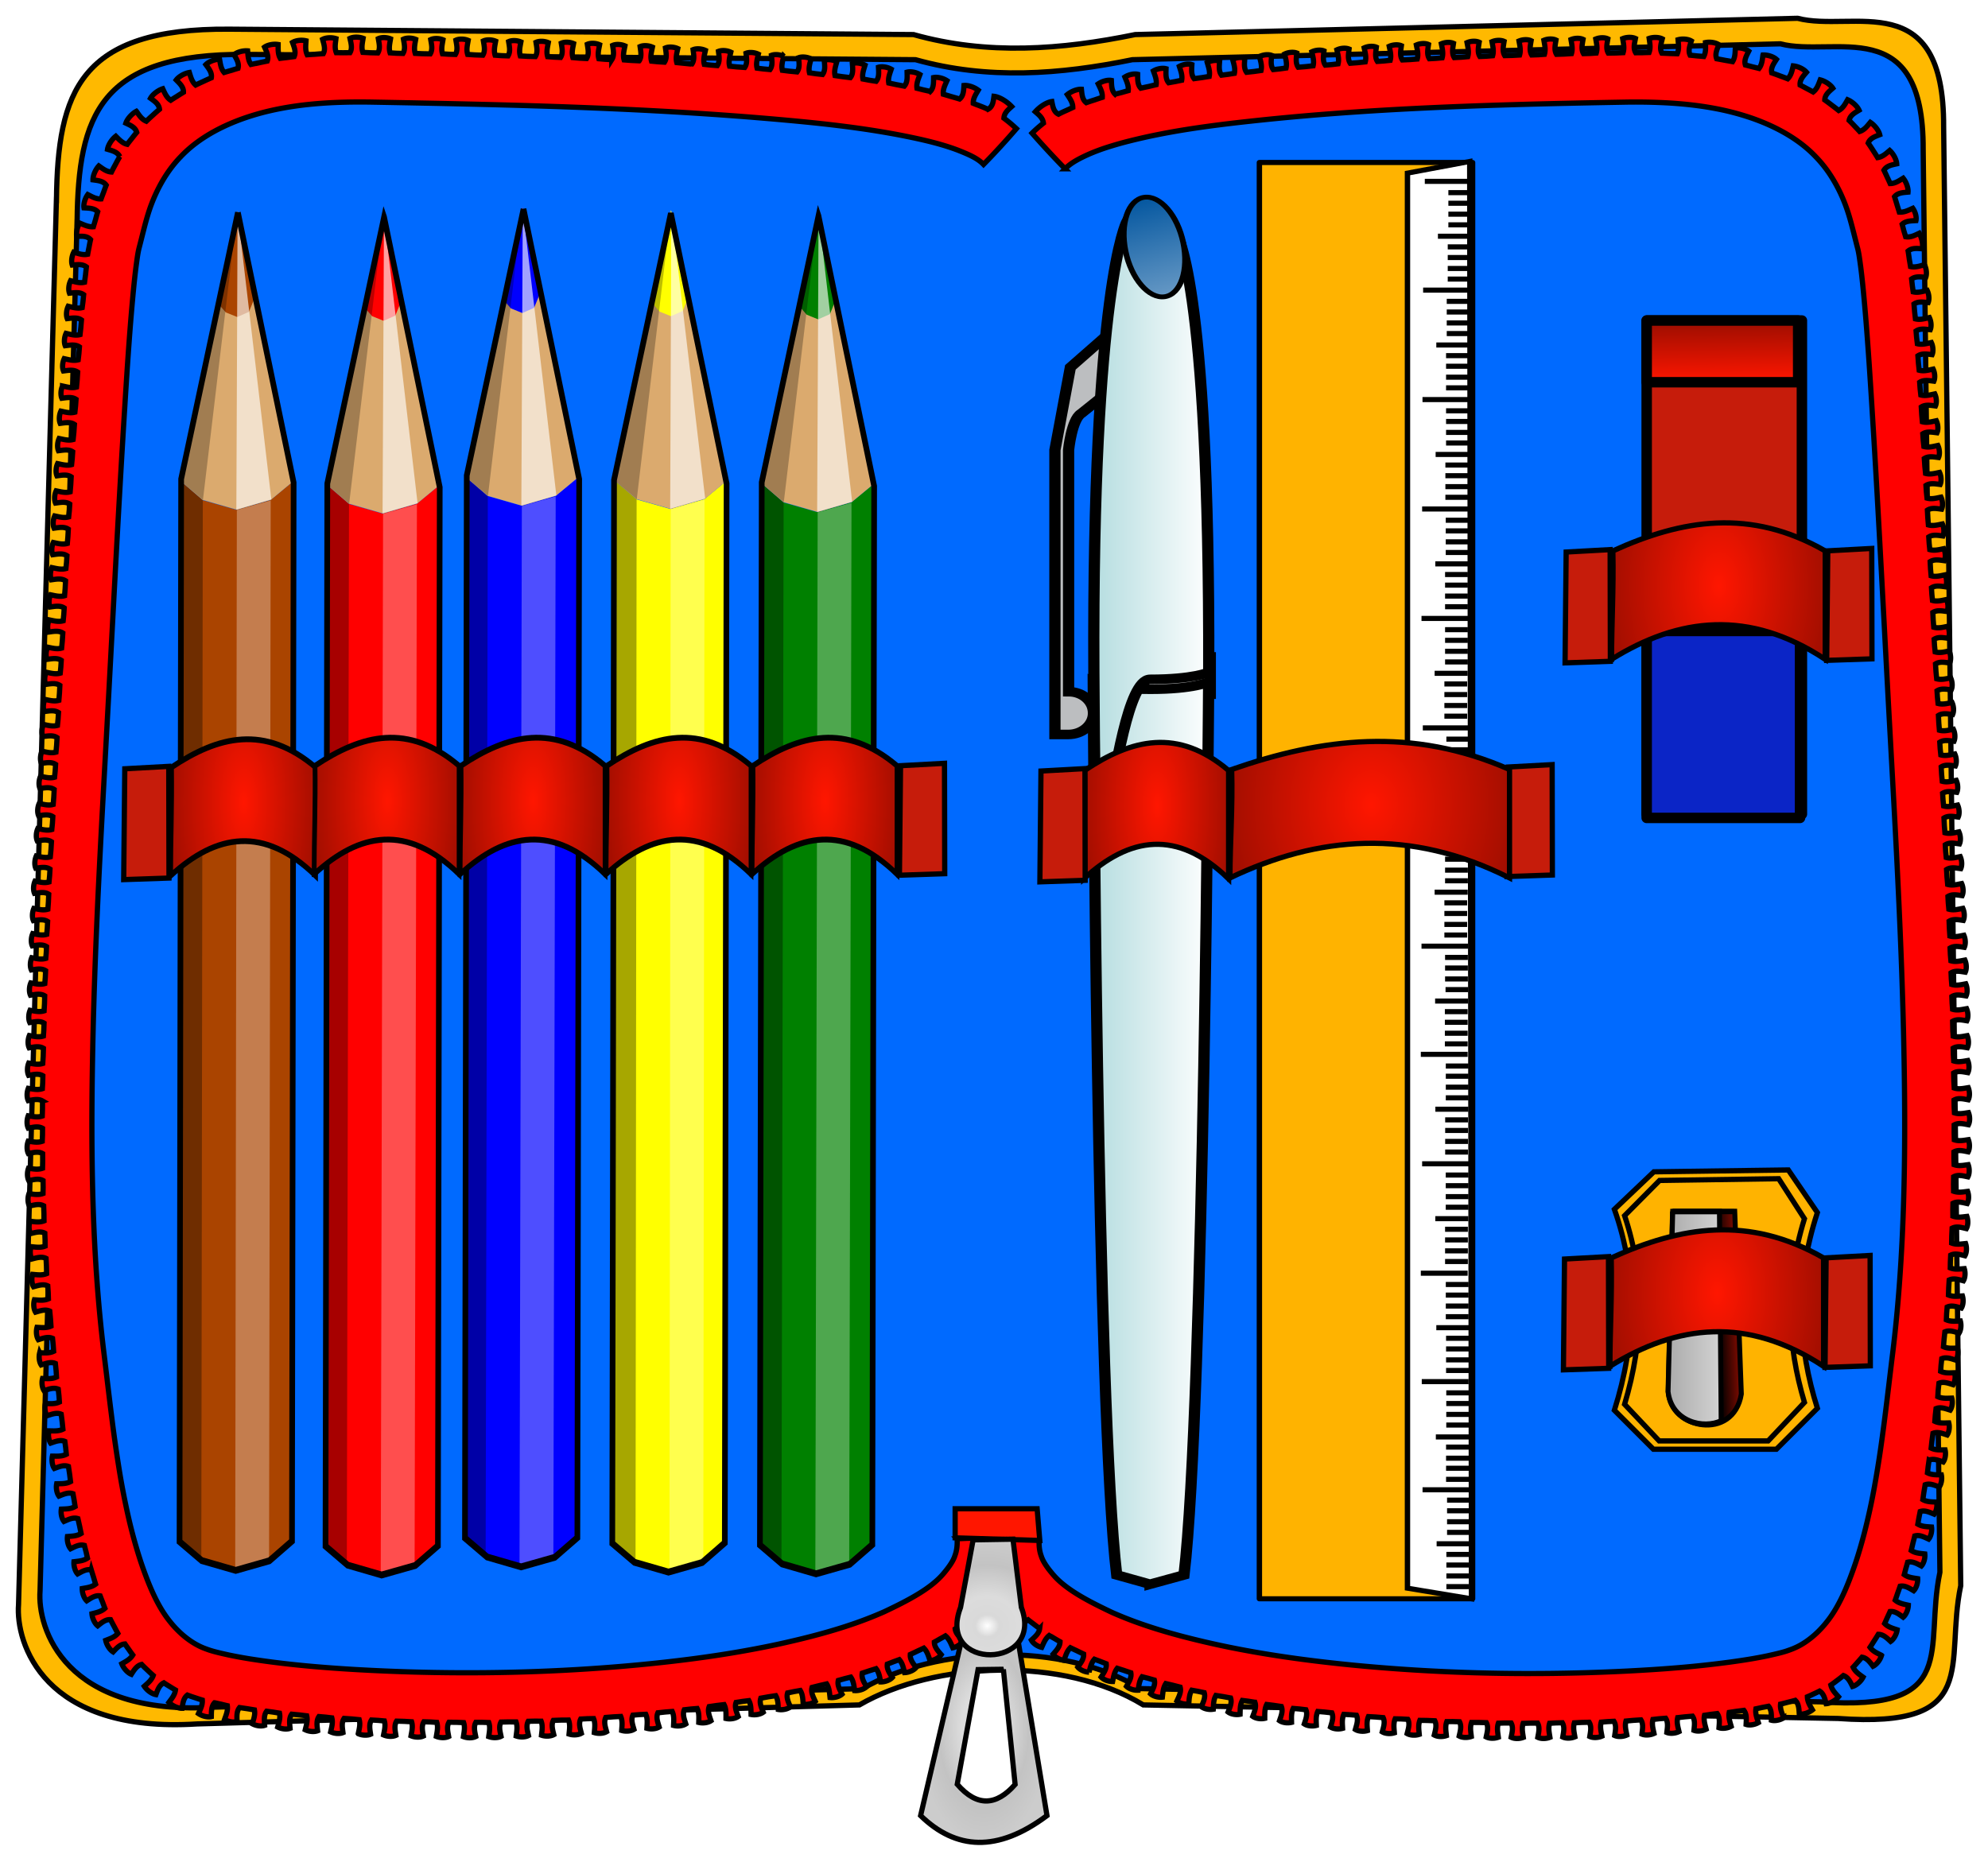 <svg xmlns="http://www.w3.org/2000/svg" xmlns:xlink="http://www.w3.org/1999/xlink" viewBox="0 0 379.64 355.66"><defs><radialGradient id="l" xlink:href="#b" gradientUnits="userSpaceOnUse" cy="632.53" cx="266.5" gradientTransform="matrix(1 0 0 1.985 79.391 -901.28)" r="17.525"/><radialGradient id="v" gradientUnits="userSpaceOnUse" cy="632.53" cx="266.5" gradientTransform="matrix(1.568 0 0 1.985 7.07 -896.28)" r="17.525"><stop stop-color="#ff1600" offset="0"/><stop stop-color="#a20e00" offset="1"/></radialGradient><radialGradient id="f" xlink:href="#a" gradientUnits="userSpaceOnUse" cy="584.92" cx="344.14" gradientTransform="matrix(1 0 0 1.745 0 -435.85)" r="12.953"/><radialGradient id="g" xlink:href="#a" gradientUnits="userSpaceOnUse" cy="563.02" cx="345.01" gradientTransform="matrix(2.618 .034 -.031 2.384 -540.97 -788.86)" r="7.178"/><radialGradient id="u" gradientUnits="userSpaceOnUse" cy="632.53" cx="266.5" gradientTransform="matrix(.813 0 0 1.985 167.41 -896.09)" r="17.525"><stop stop-color="#ff1600" offset="0"/><stop stop-color="#a20e00" offset="1"/></radialGradient><radialGradient id="h" gradientUnits="userSpaceOnUse" cy="632.53" cx="266.5" gradientTransform="matrix(1 0 0 1.985 -57.181 -900.98)" r="17.525"><stop stop-color="#ff1600" offset="0"/><stop stop-color="#a20e00" offset="1"/></radialGradient><radialGradient id="i" gradientUnits="userSpaceOnUse" cy="632.53" cx="266.5" gradientTransform="matrix(1 0 0 1.985 -23.466 -901.28)" r="17.525"><stop stop-color="#ff1600" offset="0"/><stop stop-color="#a20e00" offset="1"/></radialGradient><radialGradient id="j" gradientUnits="userSpaceOnUse" cy="632.53" cx="266.5" gradientTransform="matrix(1 0 0 1.985 10.82 -901.28)" r="17.525"><stop stop-color="#ff1600" offset="0"/><stop stop-color="#a20e00" offset="1"/></radialGradient><radialGradient id="k" gradientUnits="userSpaceOnUse" cy="632.53" cx="266.5" gradientTransform="matrix(1 0 0 1.985 45.105 -901.28)" r="17.525"><stop stop-color="#ff1600" offset="0"/><stop stop-color="#a20e00" offset="1"/></radialGradient><radialGradient id="n" gradientUnits="userSpaceOnUse" cy="632.53" cx="266.5" gradientTransform="matrix(1.198 0 0 1.985 162.97 -946.11)" r="17.525"><stop stop-color="#ff1600" offset="0"/><stop stop-color="#a20e00" offset="1"/></radialGradient><linearGradient id="m" x1="292.57" xlink:href="#b" gradientUnits="userSpaceOnUse" y1="617.18" gradientTransform="matrix(1.095 0 0 1.065 -18.016 -23.044)" x2="292.43" y2="606.83"/><linearGradient id="a"><stop stop-color="#fff" offset="0"/><stop stop-color="#d9d9d9" offset=".125"/><stop stop-color="#dcdcdc" offset=".339"/><stop stop-color="#c3c3c3" offset=".685"/><stop stop-color="#ccc" offset="1"/></linearGradient><linearGradient id="o" y2="336.57" gradientUnits="userSpaceOnUse" y1="336.76" x2="614.67" x1="609.63"><stop offset="0"/><stop stop-color="#a20e00" offset="1"/></linearGradient><linearGradient id="p" y2="336.54" gradientUnits="userSpaceOnUse" y1="336.54" x2="610.83" x1="599.68"><stop stop-color="#a9a9a9" offset="0"/><stop stop-color="#d5d5d5" offset="1"/></linearGradient><linearGradient id="r" x1="659.93" xlink:href="#c" gradientUnits="userSpaceOnUse" x2="700.56" y1="273.21" y2="273.21"/><linearGradient id="q" x1="659.74" xlink:href="#c" gradientUnits="userSpaceOnUse" x2="700.52" y1="544.23" y2="544.23"/><linearGradient id="t" y2="11.537" gradientUnits="userSpaceOnUse" y1="109.07" x2="27.343" x1="59.632"><stop stop-color="#fff" offset="0"/><stop stop-color="#00549E" offset="1"/></linearGradient><linearGradient id="b"><stop stop-color="#ff1600" offset="0"/><stop stop-color="#a20e00" offset="1"/></linearGradient><linearGradient id="c"><stop stop-color="#b3dcdf" offset="0"/><stop stop-color="#fff" offset="1"/></linearGradient></defs><defs transform="translate(483.8 -44.78)"><path id="d" d="M32.949 562.59l11.43-3.697c6.751-66.525 8.287-354.6 8.287-354.6s-4.895 2.905-19.521 2.905c-14.611 0-19.285-2.831-19.285-2.831s1.15 288 7.889 354.52l11.2 3.698"/></defs><defs transform="translate(483.8 -44.78)"><path id="e" d="M52.694 200.45C53.1 41.49 41.366 25.1 41.366 25.1l-16.218-3.497s-11.708 25.995-11.07 178.85 4.285 2.79 18.905 2.79c14.612 0 19.711-2.79 19.711-2.79"/></defs><g stroke="#000"><path fill="#ffb900" d="M10.77 38.2L3.541 306.48c-.564 7.287 4.696 24.664 34.127 22.794l126.45-3.63c14.412-8.346 38.91-9.358 54.214 0l132.7 2.589c27.612 1.969 20.256-10.361 23.402-25.371l-3.265-278.65c.134-27.083-17.396-17.973-27.882-20.717l-126.5 3.107c-14.113 2.897-28.226 3.973-42.34 0l-130.62-1.03c-28.687-.244-32.816 12.014-33.044 32.63z"/><path fill="#006aff" d="M14.72 42.21L7.649 303.84c-.552 7.107 4.593 24.052 33.383 22.229l123.7-3.54c14.098-8.14 38.063-9.126 53.033 0l129.8 2.525c27.01 1.92 19.815-10.104 22.892-24.742l-3.195-271.74c.132-26.412-17.017-17.528-27.274-20.203l-123.74 3.03c-13.805 2.825-27.61 3.874-41.416 0l-127.78-1.01C18.99 10.15 14.95 22.105 14.727 42.209z"/><path fill="red" d="M182.77 293.91c.076 1.111-.043 2.236-.387 3.15-.094.31-.231.63-.404.96-.377.716-.925 1.475-1.57 2.253-.62.78-1.367 1.512-2.22 2.206-1.788 1.455-4.04 2.75-6.547 4.016-.906.457-1.846.91-2.809 1.365a72.35 72.35 0 01-5.25 2.08c-2.813.995-5.734 1.856-8.733 2.63-2.09.54-4.219 1.037-6.375 1.507-.935.2-1.873.394-2.813.58a200.095 200.095 0 01-9.394 1.618c-3.159.47-6.343.874-9.546 1.227a309.754 309.754 0 01-9.661.913c-3.23.257-6.465.467-9.704.632-3.24.165-6.483.285-9.729.36-3.246.075-6.495.106-9.745.094a370.91 370.91 0 01-19.505-.587c-3.24-.184-6.457-.412-9.647-.708-2.642-.246-5.265-.54-7.868-.894-.54-.074-1.075-.15-1.606-.228a89.418 89.418 0 01-5.565-.974c-1.144-.255-2.173-.484-3.067-.74-.436-.125-.84-.256-1.21-.4-1.586-.546-3.118-1.484-4.505-2.68a18.927 18.927 0 01-2.482-2.602c-.735-.91-1.4-1.919-2.013-3.01-1.289-2.295-2.345-4.95-3.326-7.783l-.18-.525a95.153 95.153 0 01-2.333-8.382 144.261 144.261 0 01-1.816-9.314 275.027 275.027 0 01-1.378-9.629c-.416-3.253-.8-6.545-1.2-9.862-.12-1-.24-2.001-.364-3.005a268.527 268.527 0 01-.732-6.76c-.309-3.233-.563-6.476-.769-9.729a359.092 359.092 0 01-.481-9.786c-.118-3.27-.195-6.548-.239-9.833s-.055-6.576-.04-9.873c.015-3.296.055-6.598.114-9.903a881.415 881.415 0 01.23-9.917c.096-3.306.209-6.613.336-9.922.127-3.31.269-6.62.42-9.933s.315-6.628.484-9.945c.17-3.317.346-6.635.526-9.956s.363-6.643.546-9.967c.152-2.754.304-5.509.454-8.265l.093-1.714c.18-3.326.358-6.652.535-9.976l.533-9.972c.178-3.322.358-6.645.54-9.966.183-3.321.369-6.642.559-9.96a3042.125 3042.125 0 01.97-16.19c.078-1.239.157-2.476.237-3.712.215-3.312.44-6.614.696-9.905.151-1.94.312-3.876.488-5.809.122-1.347.25-2.68.394-4 .086-.794.18-1.584.28-2.367.187-1.351.327-2.537.587-3.52.297-1.137.569-2.246.843-3.318.463-1.808.933-3.513 1.539-5.076a30.396 30.396 0 011.526-3.365c1.093-2.06 2.426-3.96 4.008-5.592.386-.41.79-.805 1.21-1.187 2.12-1.928 4.648-3.499 7.385-4.76a40.712 40.712 0 013.78-1.51 47.613 47.613 0 014.939-1.39c3.036-.687 6.17-1.112 9.356-1.353 3.153-.238 6.359-.297 9.574-.25a5389.056 5389.056 0 0110.082.192c3.325.066 6.65.138 9.974.218 3.323.08 6.646.168 9.967.268 3.321.1 6.64.211 9.959.338 3.318.126 6.635.268 9.95.428 3.315.16 6.628.34 9.939.54s6.62.425 9.927.673a618.734 618.734 0 019.916.825c3.301.302 6.593.636 9.868 1.039 3.274.403 6.531.875 9.764 1.454 1.315.235 2.626.488 3.932.761 1.906.4 3.788.834 5.62 1.362 1.126.325 2.233.685 3.314 1.097 1.909.763 3.704 1.497 4.87 2.715 2.17-2.216 4.26-4.495 6.275-6.835a26.271 26.271 0 00-2.383-2c.07-1.037.807-1.607 1.481-2.22a7.793 7.793 0 00-1.762-1.375c-.604-.34-1.175-.537-1.616-.584-.072.492-.125.998-.282 1.437-.157.44-.419.806-.878 1.048a18.186 18.186 0 00-1.5-.636c-.258-.104-.509-.199-.752-.284a54.326 54.326 0 00-.547-.227c-.033-.966.497-1.72.953-2.503-.824-.627-1.984-.977-2.724-.905-.068.968-.075 1.968-.835 2.591a62.331 62.331 0 00-1.636-.479 69.549 69.549 0 00-1.47-.435c-.106-.954.332-1.76.694-2.588-.801-.526-1.882-.747-2.558-.6-.012.965.045 1.96-.63 2.651a95.816 95.816 0 00-1.324-.296l-.27-.068c-.315-.08-.63-.16-.946-.237-.136-.943.254-1.772.566-2.618-.768-.47-1.805-.636-2.456-.462.017.963.105 1.954-.532 2.67-.517-.101-1.035-.2-1.553-.296-.471-.102-.942-.203-1.413-.3-.166-.938.192-1.78.473-2.636-.774-.442-1.803-.573-2.44-.377.046.961.163 1.949-.446 2.685-.436-.07-.871-.139-1.307-.206-.404-.077-.808-.154-1.211-.228-.189-.932.146-1.784.403-2.648-.778-.42-1.798-.524-2.425-.313.068.96.208 1.945-.38 2.697-.51-.064-1.021-.126-1.531-.187-.465-.07-.93-.137-1.394-.204-.207-.928.107-1.788.342-2.658-.777-.4-1.788-.481-2.403-.256.084.96.242 1.94-.326 2.705l-1.294-.147-1.2-.177c-.22-.923.08-1.789.3-2.663-.776-.387-1.776-.45-2.383-.216.095.957.265 1.936-.29 2.709-.491-.048-.982-.094-1.472-.14-.446-.057-.891-.112-1.336-.167-.227-.92.061-1.79.27-2.666a3.467 3.467 0 00-1.678-.328 2.225 2.225 0 00-.682.14c.103.956.28 1.933-.266 2.71-.427-.04-.854-.08-1.282-.118l-1.192-.152c-.233-.919.048-1.79.25-2.667-.772-.371-1.764-.417-2.362-.173.11.955.294 1.93-.245 2.712l-1.508-.11-1.376-.14c-.24-.916.034-1.788.23-2.668-.775-.365-1.766-.403-2.362-.154.117.955.31 1.929-.224 2.714l-1.281-.099-1.192-.134c-.247-.914.021-1.789.21-2.67-.776-.36-1.766-.39-2.36-.137.123.953.322 1.926-.205 2.715l-1.518-.109a842.1 842.1 0 00-1.387-.141c-.253-.913.009-1.79.192-2.671-.778-.355-1.767-.38-2.359-.122.13.953.335 1.924-.187 2.716l-1.28-.081c-.398-.04-.795-.08-1.193-.118-.258-.912 0-1.79.177-2.673-.78-.35-1.768-.368-2.357-.107.134.951.345 1.921-.172 2.717a845.81 845.81 0 00-1.505-.07l-1.375-.103c-.263-.91-.012-1.79.16-2.674-.78-.345-1.767-.358-2.354-.094.14.951.355 1.92-.157 2.719a916.58 916.58 0 00-1.28-.067l-1.191-.105c-.268-.91-.02-1.79.147-2.675-.782-.341-1.768-.35-2.353-.082.144.95.364 1.918-.144 2.719l-1.37-.073-1.24-.11c-.272-.907-.03-1.789.134-2.675-.782-.337-1.767-.341-2.351-.072.148.95.372 1.917-.132 2.72l-1.279-.055-1.19-.094c-.275-.907-.036-1.79.124-2.676-.783-.335-1.768-.335-2.35-.063.151.95.38 1.915-.122 2.72l-1.502-.041-1.372-.08c-.278-.905-.043-1.789.114-2.676-.783-.332-1.767-.328-2.347-.054.154.949.385 1.914-.112 2.721l-1.278-.046-1.19-.086c-.28-.905-.047-1.79.107-2.677-.784-.33-1.766-.323-2.346-.048.157.949.39 1.914-.105 2.722l-1.512-.052-1.383-.092c-.283-.904-.053-1.79.099-2.678-.784-.326-1.765-.317-2.344-.04.16.948.395 1.912-.098 2.722l-1.275-.04-1.19-.08c-.283-.904-.055-1.79.095-2.678-.784-.325-1.764-.314-2.341-.036.16.947.397 1.911-.094 2.722l-1.498-.027-1.37-.066c-.285-.903-.058-1.789.09-2.677-.783-.324-1.762-.312-2.339-.033.162.948.4 1.911-.09 2.722l-1.273-.035-1.188-.078c-.286-.902-.06-1.788.087-2.677-.783-.323-1.76-.31-2.336-.03.162.947.4 1.91-.088 2.722l-1.117-.025-.355-.01c-.463-.027-.927-.05-1.392-.072-.313-.901-.092-1.79.052-2.682-.843-.319-1.901-.286-2.513.012.208.944.49 1.901.002 2.73-.449.002-.898.006-1.348.013-.42-.008-.842-.013-1.263-.015-.358-.887-.173-1.787-.066-2.685-.873-.277-1.95-.187-2.556.143.258.932.588 1.873.136 2.726-.533.036-1.066.077-1.6.122-.488.028-.978.06-1.468.096-.413-.86-.281-1.77-.227-2.672-.902-.219-1.99-.056-2.585.316.323.909.716 1.824.315 2.704-.455.057-.91.117-1.366.182-.428.046-.855.096-1.283.15-.474-.829-.402-1.742-.406-2.644-.929-.155-2.022.087-2.598.5.391.881.852 1.763.512 2.669-.54.106-1.08.218-1.618.338a65.26 65.26 0 00-1.49.302c-.548-.783-.554-1.698-.634-2.595-.956-.074-2.048.265-2.596.73.477.842 1.022 1.678.76 2.612-.452.131-.903.268-1.353.41a48.766 48.766 0 00-1.29.38c-.632-.728-.721-1.643-.882-2.533-.995.025-2.095.494-2.615 1.03.576.784 1.214 1.557 1.041 2.525-.524.224-1.045.46-1.562.707-.479.213-.955.436-1.428.668-.726-.635-.932-1.533-1.205-2.397-1 .174-2.05.813-2.502 1.43.681.689 1.422 1.36 1.379 2.346-.424.254-.843.516-1.258.786-.396.24-.788.488-1.177.743-.81-.52-1.136-1.379-1.522-2.196-.987.327-1.962 1.13-2.335 1.815.783.574 1.618 1.122 1.713 2.107-.449.379-.89.77-1.322 1.173-.405.358-.804.727-1.195 1.106-.9-.368-1.37-1.158-1.89-1.897a4.158 4.158 0 00-.202.116c-.858.546-1.586 1.452-1.812 2.148.878.418 1.802.802 2.077 1.756-.325.388-.64.782-.946 1.182-.297.364-.587.733-.869 1.108-.943-.212-1.543-.908-2.184-1.546-.828.65-1.47 1.733-1.581 2.496.933.276 1.906.51 2.338 1.398a36.376 36.376 0 00-.842 1.532c-.258.465-.505.936-.741 1.41-.964-.058-1.674-.644-2.415-1.165-.696.758-1.137 1.904-1.117 2.663.961.13 1.957.21 2.529 1.011l-.03.076c-.167.436-.326.869-.477 1.3-.164.42-.32.837-.469 1.251-.957.057-1.739-.422-2.544-.829-.571.788-.846 1.861-.73 2.537.963.055 1.959.046 2.62.743-.146.513-.285 1.02-.418 1.52-.137.454-.27.901-.4 1.343-.945.074-1.758-.346-2.591-.69-.312.44-.504.97-.562 1.444-.071.418-.084.795-.043 1.096.977-.05 1.977-.14 2.653.607a32.632 32.632 0 00-.3 1.502c-.094.448-.176.88-.251 1.297-.933.2-1.786-.137-2.651-.398-.15.29-.255.597-.317.89-.127.578-.118 1.16.022 1.57.96-.08 1.943-.23 2.7.355-.059.515-.115 1.028-.169 1.54-.063.466-.124.93-.183 1.394-.923.22-1.788-.079-2.662-.3-.37.747-.443 1.695-.243 2.304.009.028.02.056.03.083.127-.012.254-.027.381-.04.771-.083 1.537-.145 2.179.228.05.03.1.061.148.096l-.126 1.282-.158 1.192c-.92.23-1.789-.056-2.666-.263-.375.773-.425 1.765-.182 2.365.955-.107 1.932-.288 2.711.254l-.121 1.466-.15 1.332c-.918.238-1.79-.038-2.669-.236-.367.773-.408 1.76-.16 2.355.955-.113 1.93-.302 2.714.231l-.102 1.277-.137 1.188c-.915.242-1.789-.028-2.67-.22-.361.772-.396 1.756-.144 2.347.954-.118 1.927-.311 2.715.217l-.094 1.498-.127 1.366c-.915.246-1.79-.02-2.67-.207a3.357 3.357 0 00-.254 1.94c.028.145.067.279.118.396.953-.12 1.926-.316 2.715.209l-.092 1.272-.128 1.184c-.914.247-1.79-.017-2.671-.202-.357.77-.386 1.749-.131 2.337.953-.122 1.925-.32 2.715.203l-.107 1.507-.142 1.377c-.914.249-1.79-.013-2.672-.197-.355.77-.382 1.75-.126 2.336.953-.123 1.925-.323 2.716.199-.03.423-.058.847-.087 1.271l-.124 1.184c-.914.25-1.79-.01-2.672-.193-.354.77-.38 1.75-.123 2.336.953-.125 1.925-.326 2.716.194l-.081 1.496-.117 1.365c-.913.251-1.79-.008-2.672-.189-.353.77-.377 1.749-.12 2.335.953-.126 1.925-.329 2.717.19l-.083 1.272-.121 1.183c-.913.253-1.79-.006-2.672-.186-.352.771-.375 1.75-.117 2.335.952-.127 1.923-.33 2.716.187l-.077 1.433-.113 1.303c-.912.253-1.79-.004-2.672-.183-.351.77-.373 1.748-.115 2.333.953-.128 1.924-.332 2.717.185l-.08 1.271-.12 1.184c-.912.253-1.79-.003-2.672-.182-.35.77-.372 1.748-.113 2.333.952-.128 1.923-.333 2.717.184l-.077 1.494-.112 1.364c-.912.254-1.79-.003-2.672-.18-.35.77-.372 1.747-.113 2.332.952-.129 1.923-.334 2.717.183l-.08 1.27-.118 1.183c-.912.254-1.79-.002-2.672-.18-.35.77-.371 1.747-.112 2.332.952-.129 1.923-.334 2.717.182l-.096 1.506-.133 1.375c-.912.254-1.79-.002-2.673-.18-.35.77-.371 1.746-.112 2.33.952-.128 1.923-.333 2.717.184l-.08 1.27-.118 1.182c-.913.254-1.79-.003-2.673-.18-.35.769-.372 1.745-.113 2.329.952-.128 1.923-.333 2.717.184l-.077 1.493-.111 1.34-.002.023c-.912.253-1.79-.004-2.672-.182-.351.769-.373 1.744-.115 2.328.952-.127 1.924-.33 2.717.187l-.081 1.27-.12 1.182c-.913.252-1.79-.005-2.673-.185-.351.77-.374 1.746-.116 2.33.952-.126 1.924-.33 2.717.188l-.086 1.455-.123 1.324c-.912.253-1.79-.005-2.672-.184-.351.77-.374 1.746-.116 2.331.952-.127 1.924-.33 2.717.188l-.082 1.27-.12 1.184c-.912.253-1.79-.005-2.672-.184-.352.77-.374 1.748-.115 2.334.952-.128 1.923-.332 2.717.185l-.078 1.495-.112 1.365c-.912.254-1.79-.003-2.673-.18-.35.77-.372 1.749-.113 2.334.953-.129 1.924-.334 2.718.183l-.08 1.271-.117 1.185c-.912.255-1.79 0-2.673-.178-.35.773-.369 1.752-.109 2.337.952-.13 1.923-.338 2.718.178l-.094 1.508-.129 1.378c-.911.257-1.79.003-2.673-.172-.348.774-.365 1.754-.104 2.339.952-.133 1.922-.343 2.718.171l-.074 1.273-.113 1.186c-.91.26-1.79.008-2.673-.165-.346.774-.361 1.755-.098 2.34.951-.136 1.92-.348 2.718.164l-.065 1.498-.101 1.367c-.91.263-1.79.014-2.674-.157-.344.777-.355 1.758-.09 2.342.95-.139 1.919-.354 2.718.155l-.066 1.275-.105 1.186c-.909.266-1.79.02-2.674-.147-.341.778-.35 1.76-.083 2.343.95-.142 1.919-.361 2.72.145l-.057 1.191-.094 1.062c-.908.269-1.79.026-2.675-.138-.338.78-.342 1.762-.073 2.345.95-.147 1.917-.37 2.72.134-.02.425-.038.85-.057 1.276l-.095 1.188c-.907.273-1.79.034-2.675-.126-.335.782-.335 1.765-.063 2.347.949-.151 1.915-.379 2.72.121l-.041 1.5-.079 1.371c-.905.278-1.789.044-2.676-.112-.33.784-.325 1.768-.05 2.349.948-.157 1.913-.39 2.72.106l-.042 1.277-.063.905-.02.285c-.904.283-1.789.053-2.677-.098-.327.785-.317 1.769-.039 2.348.948-.162 1.912-.4 2.722.092l-.045 1.513c-.028.462-.057.923-.084 1.385-.903.289-1.79.064-2.679-.082-.322.788-.306 1.773-.024 2.351.947-.167 1.91-.41 2.723.076-.01.426-.02.852-.028 1.278l-.07 1.192c-.9.295-1.789.075-2.679-.065-.317.79-.295 1.777-.009 2.354.946-.174 1.907-.424 2.724.058a753.09 753.09 0 00-.005 1.503l-.044 1.375c-.898.302-1.788.09-2.68-.045-.31.795-.28 1.782.01 2.358.945-.183 1.904-.44 2.725.034l-.009 1.28-.05 1.194c-.896.31-1.787.105-2.68-.022-.304.798-.264 1.787.031 2.36.943-.191 1.9-.458 2.725.01l.01 1.466-.03 1.337c-.892.319-1.785.123-2.679.005-.296.802-.246 1.791.055 2.362.94-.201 1.894-.478 2.724-.019.005.427.01.854.017 1.28-.01.4-.018.798-.025 1.196-.89.328-1.785.142-2.68.033-.287.806-.226 1.795.082 2.363.937-.212 1.888-.499 2.722-.049l.055 1.504c.003.46.007.919.012 1.378-.885.339-1.782.163-2.678.066-.277.81-.204 1.8.111 2.363.935-.224 1.881-.523 2.722-.084.015.427.03.853.048 1.28 0 .399.002.798.004 1.197-.88.35-1.78.186-2.676.1-.267.814-.181 1.803.141 2.363.932-.236 1.874-.548 2.72-.12.024.506.049 1.011.075 1.517l.03 1.391c-.874.363-1.776.213-2.673.14-.255.819-.154 1.808.177 2.363.928-.25 1.865-.577 2.717-.162l.085 1.28.04 1.196c-.869.376-1.773.24-2.671.18-.243.823-.127 1.811.213 2.362.924-.265 1.855-.606 2.714-.204l.141 1.5c.03.459.061.917.093 1.376-.862.392-1.768.27-2.667.226-.229.828-.096 1.815.254 2.36.919-.281 1.844-.639 2.71-.252l.128 1.277.08 1.195c-.856.407-1.764.301-2.664.272a3.397 3.397 0 00-.087 1.11c.037.475.17.918.373 1.22.917-.288 1.84-.656 2.71-.283l.139 1.356.08 1.236c-.856.406-1.766.302-2.667.276-.216.82-.072 1.79.283 2.324.918-.29 1.842-.658 2.714-.283l.138 1.27.086 1.19c-.856.41-1.767.308-2.67.284-.212.826-.062 1.802.297 2.338.917-.296 1.84-.67 2.714-.298l.19 1.494.138 1.372c-.853.418-1.764.325-2.667.31-.204.832-.04 1.813.327 2.348.912-.31 1.829-.694 2.708-.333.054.424.11.849.166 1.273.037.398.076.796.116 1.194-.845.432-1.757.353-2.66.35-.189.84-.007 1.824.37 2.354.905-.326 1.813-.728 2.698-.382.073.503.148 1.005.225 1.507l.171 1.386c-.832.452-1.745.394-2.646.413-.168.847.04 1.832.432 2.355.894-.352 1.79-.777 2.683-.455.074.422.149.845.226 1.267l.177 1.188c-.818.476-1.73.445-2.63.488-.143.856.096 1.839.503 2.352.882-.38 1.763-.834 2.665-.54.108.494.219.986.332 1.477.09.453.183.906.278 1.358-.8.506-1.712.51-2.608.587-.11.864.169 1.843.597 2.342.865-.418 1.726-.906 2.639-.649.104.417.21.834.32 1.25.088.392.177.784.27 1.176-.779.54-1.69.581-2.583.695-.074.873.247 1.846.697 2.329.847-.458 1.686-.984 2.611-.766a102.18 102.18 0 00.44 1.415c.123.436.25.871.382 1.307-.75.586-1.66.678-2.55.838-.022.894.37 1.877.861 2.345.814-.521 1.619-1.105 2.561-.946.154.41.312.818.475 1.225.139.385.282.769.43 1.151-.697.648-1.598.813-2.472 1.043.063.91.559 1.876 1.1 2.306.754-.599 1.498-1.255 2.45-1.183.233.461.474.919.724 1.372.216.422.44.84.67 1.255-.608.728-1.478 1.002-2.315 1.333.184.912.815 1.833 1.415 2.198.66-.703 1.305-1.454 2.258-1.512.248.367.503.73.765 1.089l.185.269c.177.254.358.505.544.753-.49.818-1.31 1.222-2.094 1.672.34.907 1.15 1.745 1.82 2.014.525-.814 1.032-1.666 1.967-1.886.37.382.75.754 1.142 1.114.349.34.707.671 1.075.992-.312.9-1.032 1.463-1.707 2.063.525.818 1.498 1.473 2.214 1.597.34-.904.656-1.842 1.523-2.252.372.25.752.489 1.138.717.353.227.712.444 1.077.653-.123.943-.713 1.639-1.253 2.36.686.702 1.786 1.154 2.519 1.131.14-.96.252-1.943 1.015-2.526l.138.053c.449.168.899.321 1.35.464.45.157.903.302 1.355.439.07.948-.364 1.754-.734 2.576.763.53 1.806.742 2.455.587.018-.963-.024-1.955.622-2.653a83.75 83.75 0 001.262.279c.39.098.78.194 1.171.286.135.939-.235 1.774-.534 2.625.751.457 1.764.6 2.393.411-.03-.962-.126-1.949.479-2.68.496.076.992.15 1.488.22.45.077.902.153 1.353.226.176.931-.155 1.783-.412 2.647.26.144.55.251.842.32.555.131 1.121.126 1.523-.014-.062-.96-.193-1.943.383-2.696.423.058.846.115 1.269.17.393.066.786.13 1.18.194.199.926-.11 1.787-.343 2.657.762.398 1.757.474 2.364.245-.085-.957-.24-1.937.317-2.704.498.05.997.099 1.495.145.455.057.91.113 1.365.167.222.92-.066 1.788-.278 2.664.77.38 1.763.432 2.362.19-.106-.956-.284-1.932.256-2.712.424.038.848.075 1.272.11.395.05.79.096 1.185.143.239.916-.033 1.79-.227 2.67.774.364 1.765.398 2.358.145-.121-.953-.316-1.926.21-2.715.502.037 1.005.072 1.508.107.46.047.92.092 1.379.137.254.912-.003 1.79-.182 2.673a3.386 3.386 0 001.932.235c.155-.03.297-.072.421-.128-.135-.951-.344-1.921.169-2.718.424.025.849.048 1.273.071l1.187.107c.265.909.02 1.79-.149 2.674.782.342 1.77.348 2.354.08-.147-.95-.369-1.918.134-2.72l1.498.046 1.37.08c.277.905.043 1.79-.113 2.676.786.331 1.773.324 2.354.047-.16-.948-.394-1.912.098-2.721l1.275.037 1.188.076c.289.901.066 1.788-.079 2.677.79.321 1.778.302 2.355.018-.172-.946-.419-1.907.063-2.723.487.007.973.012 1.46.017.443.019.887.036 1.33.054.302.897.092 1.787-.041 2.678.794.31 1.78.277 2.354-.015-.185-.943-.445-1.9.026-2.723l1.275.004 1.19.044c.312.894.113 1.786-.009 2.679.798.3 1.785.254 2.354-.046-.197-.94-.469-1.895-.01-2.723.5-.01.999-.021 1.498-.033.456.003.913.006 1.37.007.325.89.139 1.784.03 2.679.802.288 1.788.228 2.353-.08-.21-.937-.496-1.887-.048-2.722l1.273-.031 1.19.011c.337.885.163 1.783.066 2.678.806.278 1.79.205 2.351-.11-.223-.935-.52-1.881-.084-2.722.503-.017 1.006-.036 1.509-.055l1.383-.011c.35.88.188 1.78.104 2.676.81.266 1.793.18 2.35-.144-.237-.932-.549-1.874-.125-2.72l1.272-.067 1.19-.022c.361.875.212 1.777.14 2.675.814.255 1.796.154 2.348-.177-.25-.928-.574-1.865-.162-2.718.497-.038.995-.077 1.492-.117.456-.022.912-.045 1.367-.07.375.87.24 1.774.181 2.673.817.243 1.797.128 2.344-.211-.263-.925-.602-1.857-.202-2.716.423-.033.846-.068 1.269-.103l1.187-.056c.387.864.264 1.77.218 2.67.205.057.419.093.633.108.648.046 1.302-.092 1.709-.352-.277-.921-.628-1.849-.241-2.713.475-.05.95-.1 1.426-.152l1.303-.102c.4.858.293 1.766.261 2.667.825.218 1.804.072 2.34-.285-.293-.915-.66-1.837-.289-2.708.422-.047.844-.095 1.265-.144.395-.03.79-.063 1.185-.096.416.851.324 1.76.309 2.661.829.204 1.805.04 2.336-.326-.31-.91-.694-1.825-.34-2.703.494-.07.988-.141 1.48-.215.453-.052.906-.107 1.359-.162.433.841.361 1.753.365 2.653.834.186 1.807 0 2.33-.378-.33-.902-.735-1.808-.4-2.693.42-.064.839-.13 1.257-.196.393-.048.786-.096 1.179-.146.451.832.4 1.744.422 2.645.839.167 1.809-.04 2.323-.43-.351-.895-.775-1.791-.46-2.684.494-.086.989-.175 1.483-.265.455-.068.91-.138 1.364-.209.473.82.445 1.734.491 2.633.801.138 1.712-.065 2.234-.432l.079-.06-.17-.393c-.296-.691-.562-1.383-.414-2.084.013-.064.03-.129.051-.193.415-.085.83-.17 1.245-.259.39-.067.78-.135 1.17-.205.493.808.489 1.722.558 2.621.848.124 1.81-.135 2.305-.553-.4-.876-.873-1.748-.607-2.658.484-.118.967-.24 1.449-.363.444-.1.888-.2 1.331-.304.521.79.549 1.705.649 2.6.854.095 1.81-.2 2.289-.638-.433-.859-.937-1.713-.706-2.631.408-.112.815-.225 1.222-.341.383-.094.766-.19 1.148-.288.551.77.615 1.681.749 2.572.859.06 1.805-.276 2.266-.733-.47-.839-1.007-1.67-.817-2.597.46-.15.918-.302 1.375-.458.422-.128.842-.26 1.262-.394.588.74.697 1.647.875 2.53.862.016 1.793-.37 2.23-.85-.513-.813-1.093-1.615-.954-2.55.394-.149.787-.301 1.178-.457.371-.13.74-.265 1.11-.401.627.708.786 1.607 1.01 2.48.3-.011.607-.07.896-.165.543-.174 1.026-.475 1.296-.807-.563-.784-1.188-1.554-1.103-2.498.45-.208.899-.42 1.344-.638.414-.186.826-.377 1.236-.571.678.665.904 1.554 1.192 2.413.87-.096 1.761-.616 2.135-1.163-.63-.732-1.316-1.45-1.314-2.397.367-.204.732-.411 1.093-.623a44.24 44.24 0 001.024-.57c.734.598 1.046 1.455 1.411 2.28.861-.185 1.7-.803 2.015-1.388-.705-.652-1.458-1.29-1.562-2.224.401-.283.796-.574 1.184-.873.364-.262.723-.531 1.075-.808.805.487 1.234 1.286 1.708 2.048.831-.308 1.582-1.051 1.806-1.68-.8-.532-1.637-1.045-1.89-1.948.293-.288.58-.582.86-.883a25.544 25.544 0 00.797-.83c.876.35 1.44 1.067 2.034 1.745.784-.455 1.405-1.351 1.51-2.026-.893-.365-1.812-.717-2.24-1.552.266-.397.518-.803.753-1.217.227-.37.442-.749.642-1.134.931.13 1.653.682 2.393 1.195a3.476 3.476 0 00.89-1.587c.07-.286.091-.558.065-.79-.959-.107-1.934-.206-2.573-.888.129-.379.244-.762.344-1.15.109-.358.205-.72.29-1.086.933-.121 1.776.216 2.628.515.459-.795.542-1.898.286-2.534-.954.147-1.922.31-2.718-.18a17.83 17.83 0 00.189-1.962c-3.225.131-6.449.269-9.673.411z"/><path fill="red" d="M198.45 294.03c-.076 1.112.042 2.236.385 3.15.088.29.214.59.372.898.377.736.938 1.516 1.602 2.317a14.21 14.21 0 002.057 2.074c1.733 1.443 3.922 2.728 6.367 3.978a115.15 115.15 0 003.15 1.54 71.478 71.478 0 004.738 1.898c2.757.996 5.621 1.86 8.563 2.637a168.075 168.075 0 009.023 2.097c3.05.62 6.13 1.16 9.234 1.638 3.106.477 6.236.89 9.386 1.25a304.141 304.141 0 009.504.939c3.179.266 6.364.487 9.552.663a353 353 0 0019.174.54 369.93 369.93 0 0019.212-.474c3.2-.163 6.38-.363 9.533-.625a195.92 195.92 0 0010.06-1.085c2.481-.339 4.879-.714 7.174-1.2.369-.083.726-.162 1.07-.241 1.246-.284 2.327-.556 3.212-.9a12.95 12.95 0 003.066-1.567c1.452-.991 2.794-2.275 3.94-3.726.288-.356.565-.727.832-1.113 1.419-2.044 2.566-4.487 3.593-7.155a83.66 83.66 0 001.103-3.06c.597-1.8 1.133-3.63 1.62-5.487a123.428 123.428 0 001.987-9.056 212.184 212.184 0 001.478-9.387c.436-3.175.827-6.393 1.217-9.64.263-2.197.526-4.409.8-6.63.124-1.023.242-2.048.355-3.074.347-3.176.639-6.362.88-9.559s.435-6.402.586-9.616c.15-3.215.258-6.437.331-9.667.074-3.23.112-6.466.121-9.708.01-3.242-.008-6.49-.047-9.74-.035-2.955-.088-5.912-.153-8.871l-.02-.895c-.076-3.254-.171-6.51-.282-9.767-.11-3.257-.235-6.516-.373-9.777s-.287-6.524-.445-9.788-.325-6.53-.497-9.799-.348-6.538-.527-9.81l-.539-9.82a6885.423 6885.423 0 01-.53-9.828c-.176-3.275-.35-6.55-.524-9.823-.174-3.274-.348-6.546-.524-9.818-.177-3.272-.355-6.543-.536-9.813-.181-3.27-.366-6.538-.556-9.806a2745.378 2745.378 0 00-.76-12.6 1509.4 1509.4 0 00-.453-6.99c-.22-3.255-.457-6.5-.728-9.736a408.29 408.29 0 00-.236-2.702c-.196-2.16-.404-4.286-.674-6.372l-.07-.51c-.154-1.142-.29-2.157-.518-3.021-.542-2.08-1.003-4.067-1.547-5.912a32.02 32.02 0 00-.837-2.493 29.16 29.16 0 00-2.717-5.402 23.47 23.47 0 00-2.837-3.59 23.34 23.34 0 00-2.913-2.6c-2.288-1.73-4.921-3.123-7.71-4.225a42.827 42.827 0 00-1.793-.662 49.677 49.677 0 00-7.002-1.817c-3.037-.566-6.156-.895-9.318-1.061a113.827 113.827 0 00-7.583-.125l-2.029.037c-3.275.061-6.55.126-9.822.2-3.273.074-6.545.157-9.815.254-3.27.096-6.538.206-9.804.334s-6.53.273-9.792.441-6.52.36-9.777.578-6.51.463-9.76.74a467.068 467.068 0 00-10.198.98c-3.093.333-6.177.69-9.242 1.116-3.215.446-6.41.965-9.569 1.61-1.662.338-3.315.71-4.957 1.125a67.676 67.676 0 00-4.357 1.24 37.833 37.833 0 00-3.437 1.296c-1.74.786-3.37 1.604-4.52 2.784a172.25 172.25 0 01-6.311-6.811 26.394 26.394 0 012.175-1.91c-.124-1.013-.869-1.572-1.55-2.174a7.119 7.119 0 011.614-1.347c.565-.34 1.11-.549 1.54-.608.195.968.345 1.974 1.27 2.423.497-.261.982-.491 1.451-.692.154-.072.307-.14.457-.206.277-.133.553-.262.828-.389-.007-.966-.565-1.698-1.053-2.46.802-.665 1.952-1.061 2.695-1.016.103.964.147 1.964.927 2.56.54-.19 1.078-.367 1.612-.535.484-.168.966-.328 1.444-.48.073-.956-.39-1.75-.778-2.565.78-.55 1.844-.8 2.517-.67.044.963.023 1.958.713 2.63a117.084 117.084 0 011.301-.334c.4-.117.801-.23 1.202-.342.108-.945-.304-1.763-.64-2.6.755-.491 1.787-.685 2.441-.528.007.963-.054 1.955.599 2.655a136.65 136.65 0 011.537-.332c.465-.113.931-.224 1.397-.332.143-.94-.232-1.774-.53-2.624.76-.458 1.783-.61 2.42-.427-.026.963-.122 1.952.497 2.677.431-.078.862-.154 1.292-.23.4-.083.798-.166 1.197-.247.169-.935-.179-1.782-.45-2.641.764-.433 1.775-.553 2.4-.35-.05.961-.172 1.947.422 2.69.505-.07 1.008-.14 1.512-.207.458-.076.916-.15 1.373-.223.189-.93-.135-1.786-.382-2.653.762-.411 1.758-.503 2.37-.285-.068.96-.209 1.943.364 2.7.425-.055.85-.11 1.273-.162.394-.065.787-.128 1.18-.19.2-.927-.108-1.788-.339-2.66.757-.395 1.739-.47 2.339-.242-.078.958-.228 1.938.33 2.704l.296-.033 1.152-.127 1.317-.185c.21-.923-.088-1.787-.308-2.66.757-.388 1.738-.453 2.336-.22-.088.957-.25 1.935.3 2.706l1.266-.132 1.176-.165c.219-.92-.07-1.788-.282-2.663.76-.38 1.74-.435 2.335-.196-.097.955-.268 1.932.274 2.708l1.488-.123 1.357-.152c.227-.918-.052-1.788-.255-2.665.762-.372 1.742-.418 2.333-.173-.106.955-.287 1.93.247 2.711l1.264-.108 1.177-.142c.235-.916-.037-1.788-.231-2.667.764-.365 1.742-.403 2.33-.153-.113.954-.302 1.927.225 2.713.5-.04.998-.079 1.498-.117.456-.05.912-.1 1.368-.148.243-.915-.021-1.79-.208-2.67.766-.359 1.743-.388 2.33-.133-.123.953-.32 1.925.2 2.716l1.264-.087 1.176-.123c.25-.912-.008-1.79-.188-2.671.768-.353 1.744-.375 2.327-.116-.128.952-.331 1.923.182 2.717.495-.025.99-.05 1.485-.073l1.356-.107c.256-.911.005-1.79-.168-2.674.77-.347 1.744-.362 2.324-.098-.135.951-.344 1.92.163 2.718l1.263-.069 1.175-.106c.261-.91.016-1.79-.152-2.675.77-.342 1.744-.351 2.322-.085-.14.95-.355 1.92.148 2.72.45-.025.9-.05 1.351-.073l1.223-.11c.267-.908.026-1.79-.137-2.676.772-.338 1.744-.342 2.32-.072-.145.95-.365 1.917.133 2.72l1.26-.054 1.175-.095c.27-.906.034-1.79-.124-2.676.772-.334 1.743-.334 2.317-.061-.149.95-.373 1.916.121 2.721l1.481-.04 1.353-.078c.274-.905.042-1.79-.113-2.677.773-.33 1.742-.326 2.315-.05-.153.948-.38 1.913.11 2.721l1.259-.044 1.172-.085c.277-.904.048-1.79-.103-2.677.773-.328 1.74-.32 2.311-.043-.155.948-.385 1.913.102 2.722l1.49-.05 1.363-.09c.28-.903.053-1.788-.095-2.677.772-.325 1.739-.314 2.308-.036-.157.948-.39 1.912.094 2.722l1.257-.036 1.17-.079c.282-.903.057-1.789-.09-2.677.773-.324 1.738-.31 2.306-.032-.158.948-.393 1.911.09 2.723l1.475-.024c.45-.02.9-.042 1.349-.063.281-.902.058-1.788-.086-2.677.07-.03.14-.055.213-.08.775-.246 1.68-.21 2.23.049-.189.947-.449 1.909.043 2.727.44-.007.88-.01 1.321-.011.412-.016.825-.03 1.238-.041.334-.894.136-1.79.015-2.686.848-.295 1.902-.23 2.504.085-.234.938-.539 1.887-.077 2.73.51.02 1.02.043 1.53.07.468.012.936.026 1.404.044.385-.873.233-1.778.157-2.679.878-.245 1.948-.114 2.54.239-.292.92-.654 1.847-.237 2.715.448.043.897.09 1.346.14.421.031.842.067 1.264.106.44-.845.343-1.756.32-2.658.905-.187 1.982.015 2.56.407-.357.896-.781 1.794-.418 2.687.527.092 1.054.189 1.58.293.485.08.97.167 1.454.258.51-.805.483-1.72.53-2.619.932-.113 2.01.178 2.563.618-.435.86-.937 1.719-.645 2.638.447.111.894.227 1.34.348.42.098.841.202 1.262.31.582-.76.631-1.675.752-2.567a4.166 4.166 0 011.494.238c.44.153.825.368 1.081.606-.523.818-1.11 1.628-.892 2.577.531.183 1.061.376 1.588.58.489.174.975.356 1.46.548.678-.684.83-1.592 1.052-2.47.99.097 2.052.649 2.53 1.224-.628.74-1.316 1.464-1.216 2.441.431.22.86.446 1.284.68.404.207.805.42 1.203.642.763-.586 1.028-1.466 1.355-2.31.986.24 1.99.948 2.4 1.592-.727.64-1.51 1.258-1.534 2.243.47.334.935.68 1.392 1.036.427.316.85.641 1.265.977.853-.45 1.252-1.275 1.706-2.055.96.408 1.871 1.29 2.187 2.005-.835.502-1.718.976-1.902 1.946.124.12.248.241.37.364.232.238.46.478.683.721.329.337.65.679.964 1.026.92-.296 1.453-1.044 2.033-1.739.883.577 1.619 1.602 1.798 2.353-.904.356-1.852.674-2.203 1.596.331.476.65.959.956 1.448.291.44.573.885.844 1.335.954-.141 1.612-.783 2.305-1.364.76.694 1.3 1.797 1.343 2.552-.949.21-1.935.372-2.439 1.216.216.437.422.877.62 1.32.198.408.388.818.57 1.232.963-.007 1.707-.546 2.479-1.02.107.132.206.272.298.42.455.749.69 1.634.633 2.235-.963.089-1.959.123-2.577.872.17.526.328 1.047.478 1.561.15.467.294.93.432 1.386.95.073 1.754-.365 2.577-.731.523.739.744 1.727.603 2.352-.96.056-1.953.044-2.634.702l.315 1.211c.088.293.176.584.264.87l.085.298c.962.168 1.77-.281 2.593-.667.281.511.476 1.09.57 1.617.095.527.091 1-.002 1.349-.966-.07-1.956-.198-2.69.436.09.547.162 1.068.228 1.562l.011.07c.077.444.15.888.222 1.33.928.203 1.787-.112 2.656-.352.404.783.482 1.796.254 2.408-.958-.087-1.938-.244-2.704.316.047.427.094.853.139 1.278.056.394.112.788.166 1.18.921.218 1.789-.071 2.664-.284.087.176.158.362.211.553.18.638.17 1.325-.015 1.782-.956-.097-1.933-.268-2.71.273l.123 1.485.15 1.353c.918.228 1.788-.05 2.666-.251.371.76.416 1.736.17 2.325-.955-.106-1.93-.287-2.712.244l.106 1.26.14 1.171c.917.235 1.79-.036 2.669-.23.364.76.401 1.733.151 2.317-.954-.112-1.928-.299-2.714.226l.104 1.439.137 1.308c.914.24 1.789-.026 2.67-.213.36.759.39 1.726.138 2.307-.954-.116-1.927-.307-2.715.213l.091 1.253.13 1.166c.913.24 1.789-.021 2.67-.206.082.173.146.357.194.545.161.633.134 1.31-.062 1.756-.953-.117-1.926-.31-2.716.208l.088 1.473.121 1.345c.914.242 1.79-.018 2.671-.201.355.758.383 1.722.127 2.301-.953-.12-1.925-.314-2.716.202.03.417.058.835.087 1.252l.125 1.166c.913.245 1.789-.014 2.67-.196.355.758.38 1.723.124 2.301-.953-.12-1.924-.317-2.716.197l.102 1.484.138 1.356c.913.246 1.79-.011 2.672-.191.352.758.376 1.722.12 2.3-.953-.123-1.925-.32-2.717.193l.082 1.252.121 1.165c.913.247 1.79-.009 2.672-.188.352.759.375 1.722.117 2.3-.953-.124-1.924-.322-2.717.19l.078 1.472.113 1.344c.913.248 1.79-.007 2.673-.185.35.759.372 1.722.114 2.299-.953-.125-1.924-.324-2.717.187l.08 1.251.118 1.166c.912.248 1.79-.006 2.673-.183.35.758.37 1.721.112 2.298-.952-.125-1.923-.326-2.717.185l.074 1.41.11 1.283c.912.249 1.79-.005 2.673-.181.35.758.37 1.72.11 2.297-.951-.125-1.922-.326-2.716.184l.078 1.251.118 1.165c.911.25 1.79-.004 2.672-.18.35.758.37 1.72.11 2.296-.952-.125-1.923-.326-2.717.183l.074 1.471.11 1.343c.912.25 1.79-.004 2.673-.18.35.759.37 1.72.11 2.296-.952-.125-1.923-.326-2.717.183l.078 1.25.117 1.165c.912.25 1.79-.004 2.673-.18.35.758.37 1.72.11 2.295-.952-.125-1.923-.326-2.717.183l.095 1.482.132 1.354c.912.25 1.79-.005 2.672-.18.35.757.37 1.718.111 2.293-.952-.124-1.923-.325-2.717.185l.08 1.25.067.664.05.5c.912.248 1.79-.006 2.673-.182.35.756.371 1.717.112 2.293-.952-.124-1.923-.324-2.716.186l.076 1.47.113 1.343c.912.248 1.79-.007 2.672-.184.35.757.372 1.719.114 2.295-.953-.124-1.924-.323-2.717.188l.08 1.25.12 1.165c.912.248 1.79-.007 2.672-.184.35.757.372 1.72.114 2.296-.953-.124-1.924-.323-2.717.187l.084 1.433.12 1.305c.912.249 1.79-.006 2.673-.183.35.759.371 1.722.112 2.298-.952-.125-1.923-.325-2.717.186l.08 1.252.117 1.165c.912.25 1.79-.005 2.673-.18.35.759.37 1.723.11 2.3-.952-.127-1.923-.328-2.717.181l.073 1.473.11 1.345c.911.251 1.79-.002 2.673-.176.348.76.367 1.724.106 2.301-.952-.128-1.922-.331-2.717.177l.075 1.253.114 1.167c.91.253 1.79.002 2.673-.171.347.761.364 1.726.102 2.303-.952-.13-1.921-.336-2.718.171.03.495.06.99.088 1.486l.125 1.358c.91.255 1.79.006 2.673-.165.345.763.36 1.729.096 2.305-.951-.133-1.92-.341-2.718.164l.069 1.254.108 1.168c.909.258 1.789.012 2.673-.157.343.764.355 1.73.09 2.306-.951-.136-1.92-.347-2.72.156l.06 1.475.094 1.348c.909.261 1.79.018 2.675-.147.34.766.347 1.733.08 2.308-.95-.14-1.918-.355-2.72.144.021.419.041.837.06 1.256l.1 1.17c.907.264 1.79.025 2.675-.138.337.768.34 1.736.07 2.31-.949-.144-1.915-.363-2.719.134l.051 1.173c.03.348.06.697.088 1.046.907.269 1.79.033 2.676-.126.334.77.333 1.738.061 2.311-.949-.148-1.915-.371-2.72.122l.05 1.256.088 1.171c.905.274 1.789.042 2.676-.112.33.771.325 1.74.05 2.312-.948-.153-1.913-.38-2.721.108l.033 1.478a901.462 901.462 0 01.07 1.35c.904.279 1.79.052 2.677-.097.327.773.317 1.741.038 2.312-.947-.158-1.911-.392-2.722.093l.036 1.257.077 1.173c.903.283 1.79.06 2.678-.085.323.776.307 1.746.026 2.316-.947-.164-1.91-.403-2.724.078l.037 1.491.075 1.366c.901.289 1.79.072 2.68-.067.317.779.295 1.75.009 2.319-.946-.171-1.907-.417-2.725.058l.02 1.26.061 1.175c.899.296 1.789.086 2.68-.047.312.782.282 1.754-.008 2.32-.945-.177-1.904-.43-2.725.039 0 .494-.003.988-.006 1.481l.034 1.355c.896.304 1.788.102 2.68-.024.305.786.266 1.759-.03 2.324-.942-.187-1.899-.45-2.724.012 0 .42 0 .841-.002 1.261l.04 1.177c.893.313 1.787.118 2.68 0 .297.79.25 1.764-.051 2.326-.941-.196-1.895-.467-2.724-.014-.007.482-.015.963-.024 1.444l.018 1.318c.89.322 1.784.138 2.678.03.29.793.23 1.767-.077 2.326-.938-.207-1.888-.488-2.723-.044l-.028 1.261.014 1.178c.885.332 1.782.158 2.677.06.28.797.21 1.771-.104 2.327-.935-.218-1.882-.51-2.721-.076-.022.493-.046.987-.07 1.48l-.025 1.357c.88.344 1.78.181 2.676.096.269.8.185 1.775-.136 2.327-.932-.231-1.875-.537-2.72-.114l-.06 1.26-.018 1.179c.876.355 1.777.205 2.674.131.258.805.162 1.779-.167 2.327-.929-.244-1.867-.563-2.717-.152-.03.498-.06.996-.092 1.494-.014.456-.03.913-.046 1.37.87.369 1.774.233 2.672.173.245.81.133 1.783-.204 2.326-.925-.26-1.858-.594-2.715-.196-.032.42-.065.84-.1 1.259-.016.393-.034.786-.053 1.178.865.383 1.77.26 2.669.215.233.814.106 1.787-.24 2.325-.92-.275-1.848-.623-2.712-.24-.051.493-.104.985-.158 1.477-.036.451-.072.903-.11 1.354.858.399 1.765.293 2.665.262.193.723.104 1.564-.165 2.118a1.68 1.68 0 01-.116.2c-.368-.114-.737-.242-1.103-.33a3.173 3.173 0 00-.975-.103 1.97 1.97 0 00-.63.147l-.136 1.244-.081 1.167c.857.401 1.766.3 2.667.277.217.806.075 1.759-.279 2.284-.918-.286-1.843-.65-2.713-.282l-.138 1.34-.08 1.221c.857.403 1.768.303 2.67.28.215.813.068 1.772-.289 2.3-.917-.291-1.84-.659-2.714-.293l-.142 1.253-.091 1.175c.854.41 1.765.317 2.668.3.208.818.051 1.783-.311 2.31-.915-.301-1.834-.678-2.71-.32-.067.49-.134.981-.203 1.472-.048.45-.098.9-.148 1.351.847.423 1.76.343 2.662.338.195.826.02 1.794-.352 2.317-.908-.318-1.82-.71-2.702-.366a228.3 228.3 0 01-.18 1.252c-.042.392-.086.784-.13 1.176.837.44 1.75.377 2.65.389.179.833-.017 1.802-.402 2.32-.899-.34-1.8-.752-2.689-.427-.08.494-.163.987-.247 1.48-.063.455-.127.909-.194 1.363.824.463 1.736.426 2.636.463.153.841-.073 1.81-.473 2.318-.887-.368-1.774-.808-2.671-.51-.082.414-.165.828-.25 1.243-.065.389-.132.778-.2 1.167.808.49 1.72.483 2.616.548.125.85-.134 1.815-.552 2.312-.872-.4-1.742-.87-2.649-.605-.118.483-.24.966-.364 1.447-.1.445-.203.888-.309 1.332.787.524 1.698.554 2.591.657.09.858-.211 1.818-.652 2.299-.853-.44-1.702-.95-2.62-.724-.115.408-.232.816-.352 1.224-.097.384-.197.768-.299 1.152.764.56 1.674.633 2.563.774.013.206.002.417-.026.625-.091.674-.382 1.322-.74 1.68-.83-.49-1.655-1.045-2.588-.864-.159.465-.323.928-.494 1.39-.142.428-.288.854-.44 1.278.72.62 1.626.758 2.507.96-.024.895-.472 1.856-.99 2.294-.781-.565-1.553-1.189-2.5-1.087-.175.396-.355.79-.541 1.181-.16.372-.326.742-.496 1.11.652.687 1.537.913 2.392 1.199-.123.902-.685 1.832-1.254 2.221-.707-.652-1.4-1.356-2.352-1.359-.263.439-.535.872-.816 1.3-.246.4-.5.795-.762 1.186.548.776 1.39 1.125 2.197 1.525a3.738 3.738 0 01-.524 1.084c-.322.46-.725.826-1.095 1.006-.588-.769-1.16-1.578-2.105-1.731-.282.34-.573.674-.872 1-.268.314-.543.623-.826.925.401.864 1.17 1.357 1.9 1.891-.431.855-1.319 1.589-2.01 1.777-.433-.864-.846-1.763-1.746-2.089-.403.335-.817.657-1.24.966-.379.296-.766.58-1.162.854.211.926.86 1.567 1.46 2.24-.605.748-1.639 1.284-2.359 1.324-.234-.937-.442-1.903-1.25-2.414-.394.202-.794.394-1.199.574a23.478 23.478 0 01-1.133.515c.013.95.514 1.714.962 2.499-.75.604-1.83.906-2.511.797-.062-.964-.08-1.954-.765-2.614-.492.136-.983.26-1.474.377-.445.12-.89.233-1.333.342-.106.941.284 1.768.604 2.611a3.075 3.075 0 01-.361.2c-.677.319-1.471.413-2.002.265.007-.962.076-1.95-.54-2.669a94.8 94.8 0 01-1.248.238c-.386.086-.772.17-1.158.251-.153.934.194 1.78.468 2.638-.744.434-1.733.552-2.345.347.045-.96.156-1.945-.426-2.69-.416.056-.832.11-1.247.162l-.218.027c-.444.07-.889.137-1.334.203-.184.928.133 1.785.376 2.652-.747.406-1.728.493-2.33.27.072-.958.211-1.939-.348-2.7-.417.052-.834.102-1.25.151-.388.061-.776.12-1.164.179-.205.923.09 1.787.312 2.66-.754.388-1.733.451-2.328.216.092-.957.254-1.935-.288-2.708-.492.044-.983.086-1.474.127-.448.052-.896.102-1.345.151-.226.919.051 1.79.253 2.667-.76.371-1.737.413-2.325.165.11-.954.292-1.929-.233-2.713l-1.254.098-1.167.132c-.241.914.02 1.79.207 2.67-.764.358-1.739.384-2.321.127.125-.953.322-1.924-.191-2.717-.495.033-.99.065-1.486.096l-1.169.11-.19.018c-.254.91-.005 1.79.168 2.673-.767.346-1.74.359-2.318.093.138-.95.348-1.92-.153-2.719l-1.255.063-1.169.1c-.265.907-.027 1.789.135 2.675-.772.337-1.744.337-2.319.065.15-.95.372-1.915-.12-2.721-.492.014-.984.026-1.476.038l-1.348.072c-.278.904-.052 1.789.098 2.677-.775.326-1.748.314-2.319.034.162-.947.398-1.91-.083-2.722l-1.256.03-1.17.07c-.29.9-.074 1.787.065 2.677-.78.317-1.752.292-2.32.005.174-.945.422-1.904-.05-2.723l-1.436.01-1.312.046c-.3.897-.097 1.788.03 2.68-.784.305-1.756.268-2.32-.027.187-.943.448-1.9-.012-2.724-.418 0-.837 0-1.255-.002-.39.014-.781.026-1.172.039-.312.892-.12 1.785-.005 2.678-.787.296-1.758.246-2.318-.056.199-.94.471-1.893.022-2.723-.491-.012-.983-.026-1.474-.04-.45.001-.9.002-1.35.001-.324.888-.145 1.784-.042 2.679-.791.285-1.761.22-2.317-.09.212-.936.498-1.885.061-2.722l-1.254-.036-1.172.007c-.336.884-.169 1.782-.078 2.678-.795.274-1.764.198-2.315-.12.224-.934.523-1.879.097-2.721l-1.486-.06c-.454-.006-.908-.01-1.362-.017-.349.878-.194 1.779-.116 2.676-.799.263-1.767.172-2.313-.153.238-.93.55-1.871.136-2.72a374.49 374.49 0 01-1.253-.07l-1.17-.026c-.361.873-.219 1.776-.153 2.674-.802.252-1.768.149-2.31-.184.25-.927.574-1.864.172-2.718-.49-.039-.979-.08-1.468-.12l-1.347-.074c-.373.868-.244 1.772-.191 2.671-.806.241-1.77.123-2.307-.217.263-.924.601-1.855.212-2.715l-1.249-.106a169.794 169.794 0 01-1.17-.06c-.385.864-.268 1.77-.228 2.67-.81.229-1.773.097-2.306-.251.278-.92.63-1.846.253-2.712-.468-.05-.936-.103-1.404-.155l-1.283-.106c-.4.857-.299 1.765-.273 2.666-.814.215-1.777.067-2.303-.291.293-.915.661-1.835.3-2.707l-1.245-.147c-.389-.032-.777-.065-1.166-.099-.415.85-.33 1.76-.32 2.66-.819.2-1.78.034-2.3-.333.311-.91.695-1.823.35-2.701-.485-.071-.97-.144-1.455-.219-.446-.054-.892-.109-1.337-.166-.433.84-.368 1.752-.377 2.652-.823.184-1.781-.004-2.293-.383.331-.902.736-1.806.411-2.692a215.72 215.72 0 01-1.236-.199c-.387-.048-.773-.098-1.16-.148-.45.83-.406 1.742-.435 2.642-.827.166-1.782-.043-2.286-.434.353-.894.777-1.789.473-2.682a194.82 194.82 0 01-1.459-.268c-.448-.069-.895-.14-1.342-.211-.473.818-.452 1.731-.504 2.63a3.316 3.316 0 01-1.376-.068c-.358-.094-.675-.243-.9-.426.377-.885.825-1.768.545-2.67-.408-.085-.816-.171-1.224-.26-.384-.067-.768-.137-1.151-.207-.493.807-.496 1.72-.572 2.619-.837.122-1.784-.139-2.268-.558.402-.874.874-1.745.62-2.654-.475-.12-.95-.241-1.424-.366-.437-.1-.874-.202-1.31-.306-.52.79-.556 1.702-.662 2.597-.843.092-1.783-.205-2.252-.643.436-.857.94-1.71.722-2.627-.401-.112-.802-.226-1.201-.343-.377-.094-.754-.19-1.13-.289-.55.768-.623 1.678-.764 2.567-.847.058-1.777-.28-2.228-.737.472-.836 1.011-1.666.833-2.591-.451-.15-.901-.303-1.35-.46-.415-.129-.828-.26-1.24-.395-.588.738-.706 1.643-.891 2.524-.852.015-1.766-.371-2.193-.852.517-.81 1.098-1.61.971-2.543-.387-.15-.772-.302-1.157-.458a82.164 82.164 0 01-1.09-.402c-.627.707-.795 1.604-1.027 2.474a2.858 2.858 0 01-.365-.037c-.734-.116-1.445-.499-1.79-.934.565-.782 1.192-1.55 1.12-2.493-.442-.208-.882-.42-1.32-.638-.406-.185-.81-.376-1.212-.57-.678.663-.914 1.548-1.21 2.404-.86-.098-1.733-.619-2.095-1.164.634-.728 1.322-1.442 1.334-2.386-.36-.203-.717-.41-1.07-.622a43.098 43.098 0 01-1.004-.568c-.735.593-1.056 1.446-1.43 2.266-.85-.186-1.67-.803-1.972-1.385.707-.648 1.462-1.28 1.58-2.209a34.394 34.394 0 01-1.157-.87c-.356-.26-.707-.529-1.051-.804-.805.482-1.244 1.275-1.726 2.032-.82-.307-1.552-1.047-1.766-1.673.803-.526 1.642-1.034 1.908-1.93a26.882 26.882 0 01-.838-.878 23.817 23.817 0 01-.778-.823c-.877.346-1.448 1.055-2.051 1.726-.771-.453-1.375-1.342-1.47-2.01.895-.36 1.815-.707 2.254-1.533a19.652 19.652 0 01-.73-1.204 18.2 18.2 0 01-.624-1.121c-.93.127-1.657.67-2.402 1.177a3.383 3.383 0 01-.837-1.444 2.368 2.368 0 01-.087-.904c.958-.105 1.933-.202 2.578-.873a16.409 16.409 0 01-.333-1.134 16.88 16.88 0 01-.281-1.071c-.932-.12-1.777.211-2.63.504-.453-.782-.532-1.87-.274-2.495.953.145 1.92.306 2.718-.176a17.843 17.843 0 01-.187-1.932c3.225.132 6.449.269 9.673.412z"/><path fill="#ff1600" d="M182.4 293.73l16.162.505-.505-6.06H182.4z"/><g stroke-width="1.022"><path fill="url(#f)" d="M350.03 562.81l-9.094.125-9.25 38.906c6.931 6.615 15.12 7.19 24.906 0l-6.562-39.031zM348 573.53l2.313 22.281c-3.689 4.126-7.48 4.412-11.406-.031l4.1-22.19 5-.063z" transform="matrix(.969 0 0 .987 -145.6 -247.231)"/><path fill="url(#g)" d="M342.04 548.47l7.846-.126 1.653 13.193c4.64 12.05-16.82 12.416-11.98.021z" transform="matrix(.969 0 0 .987 -145.6 -247.231)"/></g></g><g stroke="#000" stroke-width="1.028"><path stroke-linejoin="round" stroke-linecap="round" fill="#ffb300" d="M603.57 218.08h40.714v290H603.57z" transform="matrix(1 0 0 .946 -363.07 -175.269)"/><path fill="#fff" d="M643.74 217.87l.34 290.21-12.233-2.143v-285.71z" transform="matrix(1 0 0 .946 -363.07 -175.269)"/><path fill="none" d="M644.1 221.89h-8.942M644.01 224.17h-4.351M644.01 226.31h-4.351M644.01 228.52h-4.351M644.01 230.67h-4.351M643.98 232.97h-6.313M643.89 235.12h-4.351M643.89 237.27h-4.351M643.89 239.48h-4.351M643.89 241.62h-4.351M643.78 243.85h-8.942M643.7 246.12h-4.351M643.7 248.27h-4.351M643.7 250.48h-4.351M643.7 252.62h-4.351M643.67 254.93h-6.313M643.57 257.08h-4.351M643.57 259.22h-4.351M643.57 261.43h-4.351M643.57 263.58h-4.351M643.66 265.95h-8.942M643.57 268.22h-4.351M643.57 270.37h-4.351M643.57 272.58h-4.351M643.57 274.72h-4.351M643.54 277.03h-6.313M643.44 279.17h-4.351M643.44 281.32h-4.351M643.44 283.53h-4.351M643.44 285.68h-4.351" transform="matrix(1 0 0 .946 -363.07 -175.269)"/><g fill="none"><path d="M663.34 280.59h-8.942M663.26 282.86h-4.351M663.26 285.01h-4.351M663.26 287.22h-4.351M663.26 289.37h-4.351M663.23 291.67h-6.313M663.13 293.82h-4.351M663.13 295.96h-4.351M663.13 298.17h-4.351M663.13 300.32h-4.351" transform="matrix(1 0 0 .946 -382.82 -168.218)"/></g><path fill="none" d="M643.47 310.14h-8.942M643.38 312.41h-4.351M643.38 314.56h-4.351M643.38 316.77h-4.351M643.38 318.92h-4.351M643.35 321.22h-6.313M643.25 323.37h-4.351M643.25 325.51h-4.351M643.25 327.72h-4.351M643.25 329.87h-4.351M643.72 332.24h-8.942M643.63 334.51h-4.351M643.63 336.66h-4.351M643.63 338.87h-4.351M643.63 341.01h-4.351M643.6 343.32h-6.313M643.51 345.46h-4.351M643.51 347.61h-4.351M643.51 349.82h-4.351M643.51 351.97h-4.351M643.47 354.33h-8.942M643.38 356.61h-4.351M643.38 358.75h-4.351M643.38 360.96h-4.351M643.38 363.11h-4.351M643.35 365.41h-6.313M643.25 367.56h-4.351M643.25 369.71h-4.351M643.25 371.92h-4.351M643.25 374.06h-4.351M643.47 376.31h-8.942M643.38 378.58h-4.351M643.38 380.72h-4.351M643.38 382.93h-4.351M643.47 385.08h-4.351M643.44 387.39h-6.313M643.34 389.53h-4.351M643.34 391.68h-4.351M643.34 393.89h-4.351M643.34 396.04h-4.351M643.34 398.15h-8.942M643.52 400.51h-4.351M643.52 402.57h-4.351M643.52 404.78h-4.351M643.52 406.93h-4.351M643.49 409.23h-6.313M643.4 411.38h-4.351M643.4 413.52h-4.351M643.4 415.73h-4.351M643.4 417.88h-4.351M643.59 420.25h-8.942M643.51 422.52h-4.351M643.51 424.67h-4.351M643.51 426.88h-4.351M643.51 429.02h-4.351M643.48 431.33h-6.313M643.38 433.47h-4.351M643.38 435.62h-4.351M643.38 437.83h-4.351M643.38 439.98h-4.351M643.34 442.34h-8.942M643.52 444.62h-4.351M643.52 446.76h-4.351M643.52 448.97h-4.351M643.52 451.12h-4.351M643.67 453.34h-6.313M643.57 455.48h-4.351M643.57 457.63h-4.351M643.57 459.84h-4.351M643.57 461.98h-4.351M643.52 464.23h-8.942M643.61 466.5h-4.351M643.61 468.65h-4.351M643.61 470.85h-4.351M643.61 473h-4.351M643.58 475.4h-6.313M643.57 477.45h-4.351M643.57 479.69h-4.351M643.57 481.72h-4.351M643.57 483.96h-4.351M643.67 486.07h-8.942M643.76 488.16h-4.351M643.76 490.31h-4.351M643.76 492.52h-4.351M643.76 494.67h-4.351M643.73 496.97h-6.313M643.63 499.12h-4.351M643.63 501.26h-4.351M643.63 503.47h-4.351M643.63 505.62h-4.351" transform="matrix(1 0 0 .946 -363.07 -175.269)"/></g><path fill-rule="evenodd" fill="#ff0" d="M138.618 294.41l-4.311 3.537-6.494 1.958-6.48-1.88-4.255-3.652.233-202.664 4.304 3.692 6.392 1.82 6.514-1.882 4.33-3.594-.233 202.665z"/><path opacity=".305" fill-rule="evenodd" fill="#fff" d="M134.308 298.09l-6.464 1.832.233-202.664 6.464-1.832-.233 202.665z"/><path opacity=".346" fill-rule="evenodd" d="M121.367 298.034l-4.288-3.66.233-202.665 4.26 3.655-.205 202.671z"/><path fill-rule="evenodd" fill="#dbaa6e" d="M138.671 91.898l-4.066 3.374-6.514 1.927-6.578-1.885-4.2-3.603 10.83-51.57 10.529 51.757z"/><path fill-rule="evenodd" fill="#ff0" d="M131.498 56.643l-1.125 2.758-2.237.994-2.187-.88-1.512-1.734 3.704-17.638 3.377 16.6-.02-.1z"/><path opacity=".63" fill-rule="evenodd" fill="#fff" d="M134.664 95.222l-6.683 1.944.138-36.76.072-20.031 6.473 54.847z"/><path opacity=".264" fill-rule="evenodd" d="M121.603 95.34l6.543-55.197-3.684 17.543-7.015 34.14 4.156 3.515z"/><path stroke="#000" stroke-width="1.782" fill="none" d="M357.57 483.27l-4.767 71.425 50.365 271.9 7.748 3.55 10.963.55 9.948-4.404 6.033-6.337-50.157-270.84-30.133-65.851z" transform="matrix(.598 .135 -.112 .722 -31.59 -356.44)"/><g><path fill-rule="evenodd" fill="red" d="M83.491 295.308l-4.315 3.53-6.495 1.948-6.477-1.89-4.252-3.657.442-202.668 4.3 3.699 6.39 1.829 6.516-1.872 4.334-3.587-.442 202.667z"/><path opacity=".305" fill-rule="evenodd" fill="#fff" d="M79.175 298.98l-6.466 1.822.443-202.668 6.466-1.822-.443 202.668z"/><path opacity=".346" fill-rule="evenodd" d="M66.234 298.906l-4.284-3.667.442-202.667 4.257 3.661-.415 202.67z"/><path fill-rule="evenodd" fill="#dbaa6e" d="M83.751 92.791l-4.07 3.368-6.516 1.917-6.577-1.894-4.196-3.61L73.275 41.02 83.75 92.79z"/><path fill-rule="evenodd" fill="red" d="M76.617 57.526l-1.127 2.756-2.239.99-2.186-.882-1.51-1.737 3.723-17.632 3.36 16.606-.02-.1z"/><path opacity=".63" fill-rule="evenodd" fill="#fff" d="M79.742 96.112l-6.684 1.933.175-36.759.092-20.03 6.417 54.856z"/><path opacity=".264" fill-rule="evenodd" d="M66.675 96.21l6.6-55.188-3.703 17.537-7.05 34.129 4.153 3.522z"/><path stroke="#000" stroke-width="1.782" fill="none" d="M510.8 488.38l-27.908 65.919-41.511 273.4 6.157 5.894 10.177 4.11 10.842-.9 7.777-4.011 41.357-272.32-6.891-72.09z" transform="matrix(.601 -.108 .09 .726 -277.6 -257.914)"/></g><g><path fill-rule="evenodd" fill="green" d="M166.483 295.03l-4.315 3.53-6.495 1.949-6.477-1.89-4.252-3.658.442-202.668 4.3 3.699 6.39 1.829 6.516-1.872 4.334-3.587-.443 202.668z"/><path opacity=".305" fill-rule="evenodd" fill="#fff" d="M162.167 298.702l-6.466 1.822.443-202.668 6.466-1.822-.443 202.668z"/><path opacity=".346" fill-rule="evenodd" d="M149.232 298.628l-4.285-3.668.443-202.667 4.257 3.661-.415 202.67z"/><path fill-rule="evenodd" fill="#dbaa6e" d="M166.749 92.513l-4.07 3.367-6.516 1.917-6.577-1.894-4.196-3.61 10.883-51.553 10.475 51.772z"/><path fill-rule="evenodd" fill="green" d="M159.609 57.248l-1.127 2.756-2.239.99-2.186-.882-1.51-1.737 3.722-17.632 3.36 16.606-.02-.1z"/><path opacity=".63" fill-rule="evenodd" fill="#fff" d="M162.734 95.834l-6.685 1.934.176-36.76.092-20.03 6.417 54.856z"/><path opacity=".264" fill-rule="evenodd" d="M149.673 95.93l6.6-55.187-3.703 17.537-7.05 34.129 4.152 3.522z"/><path stroke="#000" stroke-width="1.782" fill="none" d="M678.5 495.05l-27.908 65.919-41.511 273.4 6.157 5.894 10.178 4.11 10.842-.9 7.777-4.011 41.357-272.32-6.892-72.09z" transform="matrix(.601 -.108 .09 .726 -296.03 -244.871)"/></g><g><path fill-rule="evenodd" fill="#00f" d="M109.991 293.809l-4.315 3.53-6.495 1.948-6.477-1.89-4.252-3.657.442-202.668 4.3 3.699 6.39 1.829 6.516-1.872 4.334-3.587-.443 202.667z"/><path opacity=".305" fill-rule="evenodd" fill="#fff" d="M105.675 297.481l-6.466 1.822.443-202.668 6.466-1.822-.443 202.668z"/><path opacity=".346" fill-rule="evenodd" d="M92.744 297.435l-4.285-3.667.443-202.667 4.256 3.661-.415 202.67z"/><path fill-rule="evenodd" fill="#dbaa6e" d="M110.259 91.306l-4.07 3.368-6.517 1.917-6.576-1.895-4.196-3.61 10.883-51.553 10.475 51.772z"/><path fill-rule="evenodd" fill="#00f" d="M103.119 56.041l-1.128 2.757-2.238.99-2.186-.883-1.51-1.736 3.722-17.633 3.36 16.606-.02-.1z"/><path opacity=".63" fill-rule="evenodd" fill="#fff" d="M106.244 94.627l-6.685 1.934.176-36.76.092-20.03 6.417 54.857z"/><path opacity=".264" fill-rule="evenodd" d="M93.182 94.724l6.6-55.188-3.702 17.538-7.05 34.128 4.152 3.522z"/><path stroke="#000" stroke-width="1.782" fill="none" d="M487.58 865.78l-27.908 65.919-41.511 273.39 6.156 5.894 10.178 4.11 10.842-.9 7.777-4.011 41.357-272.32-6.891-72.09z" transform="matrix(.601 -.108 .09 .726 -270.98 -535.96)"/></g><g><path fill-rule="evenodd" fill="#a40" d="M55.697 294.577l-4.313 3.534-6.494 1.955-6.479-1.884-4.255-3.654.314-202.668 4.302 3.695 6.39 1.823 6.516-1.878 4.332-3.59-.314 202.667z"/><path opacity=".305" fill-rule="evenodd" fill="#fff" d="M51.38 298.255l-6.464 1.828.313-202.668 6.465-1.828-.313 202.668z"/><path opacity=".346" fill-rule="evenodd" d="M38.444 298.189l-4.287-3.663.314-202.668 4.259 3.658-.286 202.667z"/><path fill-rule="evenodd" fill="#dbaa6e" d="M55.83 92.063l-4.067 3.372-6.515 1.923-6.578-1.889-4.198-3.605 10.85-51.563L55.83 92.063z"/><path fill-rule="evenodd" fill="#a40" d="M48.67 56.801l-1.126 2.757-2.238.992-2.187-.88-1.51-1.735 3.71-17.636 3.37 16.603-.02-.1z"/><path opacity=".63" fill-rule="evenodd" fill="#fff" d="M51.818 95.389l-6.683 1.94.153-36.76.079-20.03 6.451 54.85z"/><path opacity=".264" fill-rule="evenodd" d="M38.754 95.492l6.565-55.194-3.691 17.541L34.6 91.974l4.155 3.518z"/><path stroke="#000" stroke-width="1.782" fill="none" d="M684.26 403.93l-17.823 69.329-.507 276.53 6.963 4.915 10.675 2.557 10.588-2.5 7.096-5.119.515-275.44-17.507-70.27z" transform="matrix(.608 0 0 .734 -370.6 -255.882)"/></g><g stroke="#000"><g stroke-width="1.109"><path fill="url(#h)" d="M192.12 368.55c10.701-7.999 21.922-9.59 34.049 0v-20.708c-11.931-8.208-22.843-5.992-33.84 0 .133 7.367-.21 13.816-.21 20.708z" transform="matrix(.813 0 0 1 -123.611 -201.284)"/><path fill="url(#i)" d="M225.83 368.25c10.701-7.999 21.922-9.59 34.049 0v-20.708c-11.931-8.208-22.843-5.992-33.84 0 .133 7.367-.21 13.816-.21 20.708z" transform="matrix(.813 0 0 1 -123.611 -201.284)"/><path fill="url(#j)" d="M260.12 368.25c10.701-7.999 21.922-9.59 34.049 0v-20.708c-11.931-8.208-22.843-5.992-33.84 0 .133 7.367-.21 13.816-.21 20.708z" transform="matrix(.813 0 0 1 -123.611 -201.284)"/><path fill="url(#k)" d="M294.4 368.25c10.701-7.999 21.922-9.59 34.049 0v-20.708c-11.931-8.208-22.843-5.992-33.84 0 .133 7.367-.21 13.816-.21 20.708z" transform="matrix(.813 0 0 1 -123.611 -201.284)"/><path fill="url(#l)" d="M328.69 368.25c10.701-7.999 21.922-9.59 34.049 0v-20.708c-11.931-8.208-22.843-5.992-33.84 0 .133 7.367-.21 13.816-.21 20.708z" transform="matrix(.813 0 0 1 -123.611 -201.284)"/></g><path fill="#c61c0b" d="M23.83 146.84l8.398-.462.043 21.334-8.65.296zM171.97 146.25l8.398-.456.043 21.085-8.65.292z"/></g><g stroke-linejoin="round" stroke="#000" stroke-linecap="round" stroke-width="2"><path fill="#c61c0b" d="M314.46 61.22h29.643v94.286H314.46z"/><path fill="#0b25c6" d="M314.46 120.51h29.286v35.714H314.46z"/><path fill="url(#m)" d="M289.64 622.36h28.929v11.786H289.64z" transform="translate(24.82 -561.14)"/></g><g stroke="#000"><path fill="url(#n)" d="M461.73 323.42c12.824-7.999 26.271-9.59 40.804 0v-20.708c-14.298-8.208-27.375-5.992-40.554 0 .16 7.367-.25 13.816-.25 20.708z" transform="translate(-153.979 -197.489)"/><path fill="#c61c0b" d="M349.041 105.211l8.398-.456.044 21.085-8.65.292zM299.081 105.441l8.399-.462.043 21.334-8.65.296z"/></g><g stroke="#000"><path fill="#ffb300" d="M315.83 223.82l25.672-.357 5.556 8.142c-4.419 13.498-3.662 25.78 0 37.376l-7.829 7.83h-23.486l-7.45-7.45c4.112-13.022 4.458-25.833 0-38.378z"/><path fill="#ffb300" d="M316.92 225.47l22.745-.335 4.922 7.644c-3.914 12.673-3.244 24.202 0 35.09l-6.936 7.35h-20.808l-6.6-6.994c3.642-12.225 3.949-24.252 0-36.03z"/><g stroke-width=".951"><path fill="url(#o)" d="M601.04 318.17l-.82 31.062c.285 6.448 12.476 8.61 13.952.442l-1.262-31.504c-5.197-.018-8.768 0-11.87 0z" transform="matrix(1 0 0 1.107 -281.639 -120.823)"/><path fill="url(#p)" d="M601.07 318.19l-.893 31.068c.717 5.329 6.846 6.494 10.148 5.05l-.33-36.12z" transform="matrix(1 0 0 1.107 -281.639 -120.823)"/></g><path stroke-linejoin="round" d="M607.86 331.83c0 1.38-1.08 2.5-2.41 2.5s-2.411-1.12-2.411-2.5 1.079-2.5 2.41-2.5c1.315 0 2.387 1.092 2.41 2.455" transform="matrix(1.157 0 0 1.164 -376.713 -142.896)" stroke-linecap="round" stroke-width=".862" fill="#a9a9a9"/><path fill="none" d="M323.951 241.01l-.063 5.05"/></g><g stroke="#000"><path fill="url(#n)" d="M461.73 323.42c12.824-7.999 26.271-9.59 40.804 0v-20.708c-14.298-8.208-27.375-5.992-40.554 0 .16 7.367-.25 13.816-.25 20.708z" transform="translate(-154.292 -62.45)"/><path fill="#c61c0b" d="M348.728 240.25l8.398-.456.043 21.085-8.65.292zM298.768 240.48l8.398-.462.043 21.334-8.65.296z"/></g><g><path transform="matrix(.568 0 0 .481 201.124 31.913)" stroke="#000" stroke-miterlimit="3.864" stroke-width="3.781" fill="#bcbec0" d="M13.813 209.32v-14.19l39.007-.59v14.78z"/><path d="M210.803 75.582l-4.11 3.284c-1.832 1.158-2.401 6.956-2.401 6.956v46.118c2.667 0 4.76 1.829 4.76 4.08 0 2.255-2.164 4.08-4.83 4.08h-2.54V85.82l2.952-15.77 6.624-5.798 4.15 7.357-4.605 3.972z" fill="#bcbec0"/><path d="M663.9 251.67l-7.232 6.833c-3.223 2.41-4.225 14.477-4.225 14.477v95.974c4.692 0 8.376 3.806 8.376 8.491 0 4.693-3.808 8.491-8.498 8.491h-4.47v-112.96l5.194-32.82 11.654-12.065 7.304 15.31-8.103 8.266z" stroke="#000" stroke-miterlimit="3.864" stroke-width="3.781" fill="none" transform="matrix(.568 0 0 .481 -166.524 -45.35)"/><path d="M679.82 723.38l11.43-3.697c6.751-66.525 8.287-354.6 8.287-354.6s-4.895 2.905-19.521 2.905c-14.611 0-19.285-2.831-19.285-2.831s1.15 288 7.889 354.52l11.2 3.698" fill="url(#XMLID_10_)" transform="matrix(.568 0 0 .481 -166.524 -45.35)"/><path d="M679.82 723.38l11.43-3.697c6.751-66.525 8.287-354.6 8.287-354.6s-4.895 2.905-19.521 2.905c-14.611 0-19.285-2.831-19.285-2.831s1.15 288 7.889 354.52l11.2 3.698z" stroke="#000" stroke-miterlimit="3.864" stroke-width="3.781" fill="url(#q)" transform="matrix(.568 0 0 .481 -166.524 -45.35)"/><path d="M699.56 361.24c.406-158.96-11.328-175.35-11.328-175.35l-16.218-3.498s-11.708 25.995-11.07 178.85 4.285 2.79 18.905 2.79c14.612 0 19.711-2.79 19.711-2.79" fill="url(#XMLID_12_)" transform="matrix(.568 0 0 .481 -166.524 -45.35)"/><path d="M699.56 361.24c.406-158.96-11.328-175.35-11.328-175.35l-16.218-3.498s-11.708 25.995-11.07 178.85 4.285 2.79 18.905 2.79c14.612 0 19.711-2.79 19.711-2.79z" stroke="#000" stroke-miterlimit="3.864" stroke-width="3.781" fill="url(#r)" transform="matrix(.568 0 0 .481 -166.524 -45.35)"/><g transform="matrix(.568 0 0 .481 201.124 31.913)"><defs><path id="s" d="M24.335 33.446c-1.923-10.898.859-20.503 6.217-21.445 5.356-.944 11.247 7.127 13.176 18.029 1.924 10.897-.859 20.503-6.222 21.443-5.349.943-11.247-7.125-13.171-18.027"/></defs><use xlink:href="#s" height="1" width="1" fill="url(#t)"/><use xlink:href="#s" height="1" width="1" stroke="#000" stroke-miterlimit="3.864" stroke-width="1.913" fill="none"/></g></g><g stroke="#000"><path fill="url(#u)" d="M370.02 373.44c8.697-7.999 17.816-9.59 27.672 0v-20.708c-9.696-8.208-18.565-5.992-27.502 0 .108 7.367-.17 13.816-.17 20.708z" transform="translate(-163.07 -205.57)"/><path fill="#c61c0b" d="M288.01 146.5l8.398-.456.043 21.085-8.65.292zM198.79 147.27l8.398-.462.043 21.334-8.65.296z"/><path fill="url(#v)" d="M397.95 373.25c16.779-7.999 34.372-9.59 53.387 0v-20.708c-18.707-8.208-35.816-5.992-53.059 0 .208 7.367-.328 13.816-.328 20.708z" transform="translate(-163.07 -205.57)"/></g></svg>